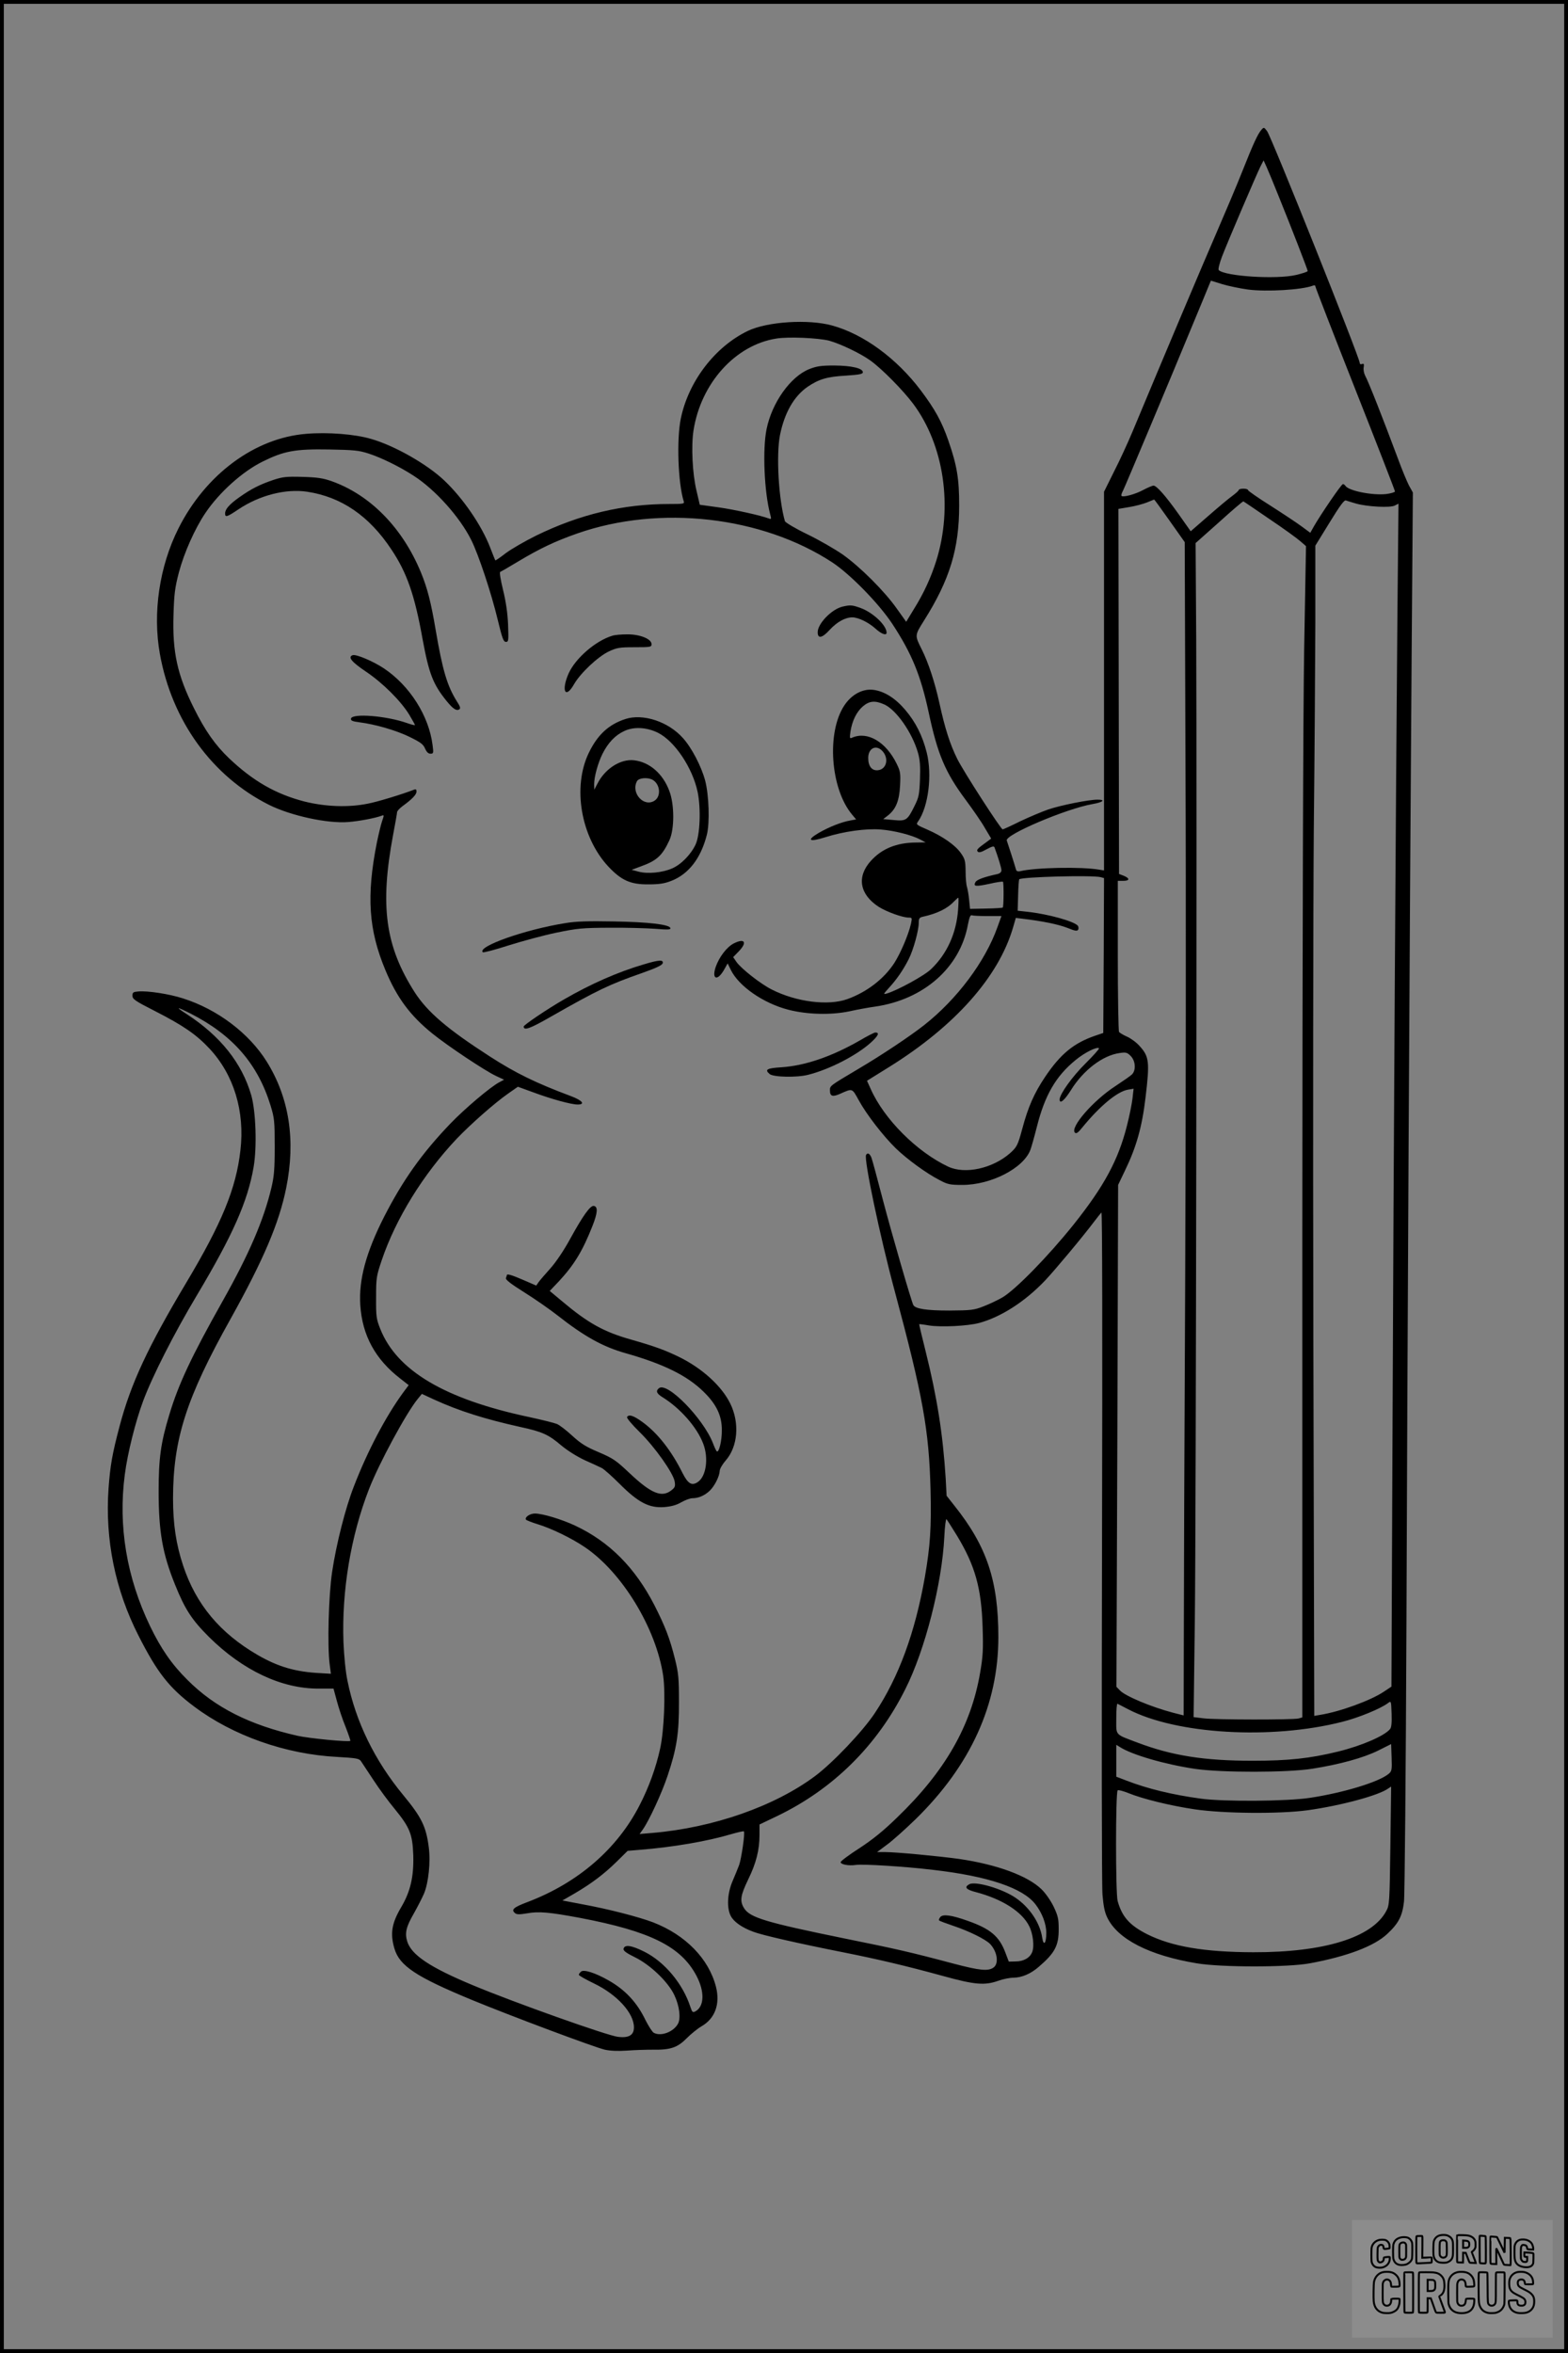 <?xml version="1.0" encoding="UTF-8"?>
<svg xmlns="http://www.w3.org/2000/svg" version="1.0" width="1024pt" height="1536pt" viewBox="0 0 1024 1536" preserveAspectRatio="xMidYMid meet">
  <rect x="0" y="0" width="1024" height="1536" fill="#808080" stroke="none"/>
  <g transform="translate(0.00 0.00) scale(1)">
    <g transform="translate(0,1536) scale(0.1,-0.1)" fill="#000000" stroke="none">
      <path d="M8238 14513 c-24 -28 -51 -85 -126 -274 -38 -96 -115 -277 -170 -404 -84 -193 -336 -789 -547 -1295 -29 -69 -82 -185 -119 -257 l-66 -133 0 -1236 0 -1236 -32 5 c-114 20 -419 14 -515 -10 -15 -3 -24 0 -27 8 -10 36 -55 176 -61 192 -15 37 388 208 559 238 70 12 89 29 33 29 -57 0 -238 -36 -321 -64 -43 -15 -126 -50 -185 -78 -58 -29 -109 -52 -113 -52 -11 -1 -256 378 -297 461 -47 95 -80 198 -116 363 -30 136 -72 264 -115 350 -47 94 -47 91 15 190 167 265 229 467 229 750 0 175 -14 261 -71 425 -43 123 -86 202 -180 327 -158 209 -372 366 -578 423 -155 43 -423 26 -551 -35 -214 -103 -388 -329 -438 -573 -28 -136 -18 -420 19 -539 6 -17 -1 -18 -93 -18 -304 0 -585 -67 -870 -206 -73 -36 -163 -88 -199 -115 -36 -28 -67 -49 -68 -47 -2 2 -17 40 -34 84 -55 143 -176 320 -298 436 -112 107 -326 229 -480 273 -105 31 -283 45 -424 33 -335 -27 -656 -264 -834 -618 -124 -247 -169 -551 -121 -818 78 -436 340 -799 713 -986 143 -71 381 -123 518 -112 74 6 177 26 217 41 17 7 17 4 4 -33 -8 -22 -23 -86 -35 -143 -69 -348 -54 -569 56 -832 75 -180 162 -297 307 -414 100 -81 345 -244 416 -277 l52 -24 -30 -16 c-58 -30 -227 -173 -322 -272 -187 -195 -310 -370 -431 -606 -119 -234 -167 -413 -156 -578 13 -198 98 -353 261 -479 l55 -43 -38 -51 c-112 -154 -231 -379 -320 -610 -55 -140 -115 -377 -142 -558 -23 -153 -32 -483 -16 -604 l8 -61 -68 4 c-163 8 -276 41 -411 119 -246 143 -402 330 -486 583 -46 139 -66 270 -66 440 1 386 86 653 376 1171 216 388 317 626 363 854 63 312 20 589 -127 825 -116 186 -323 342 -548 413 -90 29 -229 50 -290 45 -34 -3 -39 -6 -39 -28 0 -22 17 -34 147 -100 186 -95 270 -153 357 -246 158 -170 231 -408 201 -664 -28 -248 -121 -474 -354 -864 -250 -419 -361 -656 -435 -936 -48 -181 -61 -255 -72 -405 -24 -334 43 -664 197 -965 121 -238 199 -338 362 -460 253 -190 598 -312 936 -329 121 -7 141 -10 153 -27 7 -10 44 -66 82 -124 38 -58 99 -141 136 -185 102 -125 119 -167 124 -306 4 -140 -19 -238 -79 -339 -62 -105 -73 -172 -44 -270 33 -113 143 -185 503 -334 257 -106 805 -311 871 -326 36 -8 87 -10 145 -6 50 4 126 6 169 6 115 -2 161 14 221 75 28 28 71 63 97 78 88 51 122 145 94 257 -47 184 -199 339 -410 421 -95 36 -291 87 -467 119 l-126 24 78 45 c111 65 191 125 275 207 l73 72 83 7 c213 17 439 56 590 101 45 13 84 22 86 19 9 -8 -16 -178 -31 -220 -8 -22 -28 -69 -43 -105 -34 -79 -39 -176 -11 -228 20 -38 73 -75 146 -102 56 -22 298 -77 591 -135 226 -45 408 -88 649 -154 206 -57 271 -63 361 -31 30 11 75 20 100 20 54 1 111 25 164 71 106 91 131 139 130 249 0 64 -5 85 -33 144 -19 39 -53 88 -79 113 -90 88 -291 162 -537 198 -128 18 -413 45 -483 45 l-54 0 63 47 c35 25 120 101 188 167 360 352 541 750 541 1189 0 368 -75 592 -286 857 l-52 66 -6 114 c-18 286 -56 528 -130 825 -25 99 -44 180 -43 181 1 1 29 -2 62 -8 79 -13 255 -4 330 16 143 39 300 140 431 278 64 68 245 284 323 388 19 25 39 50 44 55 6 6 7 -800 4 -2170 -3 -1199 -2 -2226 3 -2282 6 -74 14 -115 31 -150 68 -142 276 -248 584 -299 159 -27 597 -27 740 0 243 45 420 112 505 192 74 69 98 116 109 210 5 43 12 851 16 1794 6 1739 20 4415 34 6345 l8 1060 -25 45 c-13 25 -46 104 -72 175 -98 262 -189 495 -216 546 -7 14 -11 38 -8 52 3 21 1 25 -11 21 -8 -4 -15 -1 -15 7 0 33 -576 1474 -605 1513 -20 26 -21 27 -37 9z m112 -433 c88 -217 190 -481 190 -489 0 -5 -34 -16 -76 -26 -128 -30 -464 -9 -505 32 -5 5 5 44 21 87 38 99 226 538 252 590 l20 39 20 -44 c11 -24 46 -109 78 -189z m-200 -610 c122 -16 353 -2 423 25 10 4 17 3 17 -4 0 -6 117 -308 260 -670 143 -362 260 -663 260 -669 0 -5 -26 -13 -57 -17 -91 -10 -247 21 -267 54 -4 6 -11 11 -16 11 -10 0 -148 -203 -190 -277 l-23 -41 -57 42 c-31 23 -123 84 -203 135 -81 51 -147 97 -147 102 0 5 -13 9 -30 9 -16 0 -30 -4 -30 -8 0 -5 -19 -22 -42 -39 -24 -17 -94 -76 -157 -131 l-115 -100 -79 112 c-86 121 -144 186 -164 186 -7 0 -38 -13 -68 -29 -52 -28 -131 -49 -141 -38 -3 3 1 18 10 34 15 30 310 732 461 1098 46 110 90 217 98 237 l15 36 74 -23 c40 -12 116 -28 168 -35z m-2735 -334 c75 -21 205 -83 270 -130 76 -55 211 -192 278 -281 202 -270 262 -674 151 -1027 -34 -107 -80 -209 -145 -313 l-51 -84 -62 87 c-79 112 -237 270 -351 351 -50 35 -154 95 -232 133 -81 39 -144 77 -147 86 -41 141 -58 432 -32 563 30 146 91 252 180 314 74 50 127 66 251 73 88 6 110 10 110 22 0 26 -73 43 -185 44 -87 0 -115 -4 -164 -23 -124 -49 -245 -220 -280 -393 -27 -132 -15 -411 24 -556 8 -30 7 -33 -8 -27 -53 20 -223 58 -329 73 l-123 17 -21 90 c-27 110 -36 292 -20 395 48 308 273 558 541 600 79 13 275 4 345 -14z m-3010 -736 c84 -27 205 -86 297 -146 140 -90 300 -268 375 -418 47 -93 132 -348 174 -524 29 -120 37 -142 53 -142 17 0 18 7 14 113 -3 74 -14 150 -33 227 -17 70 -24 115 -18 117 6 2 59 33 119 69 142 85 242 132 385 182 538 188 1204 112 1664 -189 117 -77 304 -268 392 -401 127 -193 186 -337 238 -579 58 -273 108 -391 242 -571 46 -62 103 -144 125 -183 l41 -69 -28 -21 c-64 -46 -70 -53 -59 -65 8 -7 23 -3 57 16 36 19 48 23 52 12 25 -68 45 -134 45 -149 0 -12 -10 -21 -27 -25 -87 -19 -134 -36 -143 -53 -15 -28 1 -30 94 -10 44 10 83 16 86 13 6 -7 5 -162 -1 -168 -2 -3 -52 -6 -109 -7 l-105 -2 -6 59 c-3 33 -10 70 -14 84 -5 14 -9 59 -9 102 -1 68 -4 81 -31 119 -36 52 -121 111 -220 154 -72 31 -74 33 -59 53 67 96 93 303 56 450 -28 110 -72 198 -141 279 -65 76 -136 121 -209 130 -69 8 -141 -31 -188 -102 -117 -176 -91 -544 51 -713 l26 -31 -38 -7 c-58 -10 -140 -43 -206 -81 -83 -49 -63 -62 44 -28 120 38 267 58 362 50 87 -7 201 -36 256 -65 l36 -19 -65 -1 c-125 -1 -221 -40 -293 -120 -94 -104 -73 -219 52 -300 53 -33 155 -70 196 -70 22 0 22 -2 14 -41 -17 -73 -68 -192 -109 -256 -68 -104 -179 -189 -306 -235 -125 -45 -333 -19 -493 62 -71 35 -200 136 -231 180 l-22 32 36 37 c58 60 40 89 -33 52 -44 -23 -94 -87 -117 -153 -27 -79 9 -95 52 -23 l26 46 21 -43 c52 -106 212 -217 374 -259 123 -32 279 -36 399 -11 54 12 131 26 169 31 318 46 555 255 606 535 10 50 16 65 27 61 7 -3 54 -5 103 -5 l89 0 -26 -72 c-80 -225 -264 -471 -479 -640 -90 -71 -279 -197 -425 -283 -195 -116 -190 -112 -190 -144 0 -38 18 -43 67 -21 81 36 77 38 121 -42 50 -92 160 -234 243 -315 74 -71 198 -162 284 -206 54 -29 69 -32 150 -32 187 0 399 109 444 229 6 15 25 82 42 149 52 207 124 332 253 437 59 49 140 89 153 77 3 -4 -37 -48 -88 -99 -86 -85 -169 -201 -169 -235 0 -33 32 -6 74 61 81 131 208 227 318 242 41 6 49 4 72 -19 32 -32 36 -94 8 -121 -9 -9 -58 -43 -108 -76 -145 -94 -298 -270 -264 -304 9 -8 21 0 48 34 115 141 230 236 299 247 l36 6 -7 -63 c-4 -35 -20 -114 -36 -177 -57 -226 -149 -396 -349 -647 -165 -206 -378 -424 -464 -475 -31 -18 -88 -45 -125 -59 -61 -24 -80 -26 -222 -27 -148 0 -220 11 -235 35 -12 20 -141 465 -200 690 -35 135 -68 257 -74 273 -11 27 -25 35 -35 18 -16 -25 92 -537 186 -885 186 -692 225 -911 235 -1302 6 -244 -2 -366 -37 -568 -64 -364 -171 -655 -327 -889 -78 -118 -273 -323 -389 -410 -265 -198 -665 -338 -1063 -372 l-84 -7 20 28 c42 59 126 241 163 353 59 176 75 276 74 481 0 155 -3 187 -26 280 -34 136 -64 213 -134 351 -126 245 -294 415 -518 520 -90 42 -213 79 -263 79 -32 0 -68 -24 -58 -40 3 -4 38 -18 77 -30 89 -27 223 -92 308 -150 244 -165 465 -530 511 -839 16 -114 6 -358 -20 -476 -27 -123 -73 -251 -134 -369 -145 -284 -401 -506 -729 -631 -96 -36 -112 -51 -84 -74 11 -9 29 -9 78 -1 76 14 144 8 348 -30 456 -87 657 -186 758 -377 55 -104 52 -201 -7 -233 -17 -9 -21 -5 -32 28 -49 152 -169 296 -302 362 -84 42 -129 48 -135 18 -2 -12 18 -27 75 -55 100 -49 217 -161 257 -247 33 -69 43 -150 24 -186 -29 -54 -111 -85 -158 -60 -10 5 -34 43 -54 82 -56 117 -133 199 -243 261 -86 49 -160 72 -178 57 -8 -7 -15 -16 -15 -21 0 -5 44 -30 98 -56 152 -73 262 -194 262 -287 0 -51 -33 -71 -105 -62 -69 8 -677 224 -945 336 -284 118 -404 199 -431 288 -16 54 -7 94 44 182 23 41 53 99 66 129 29 69 44 206 31 303 -17 134 -47 195 -165 338 -188 227 -312 481 -366 749 -12 56 -22 160 -26 251 -12 333 47 692 167 1000 66 169 242 495 318 588 l27 33 80 -37 c162 -74 329 -127 563 -179 144 -31 185 -50 268 -121 41 -34 102 -72 153 -96 48 -21 97 -44 111 -51 14 -7 66 -53 116 -103 122 -122 193 -159 291 -152 48 4 81 13 113 32 25 14 57 26 72 26 39 0 79 17 112 48 33 31 65 96 66 130 0 13 18 44 39 68 80 91 92 246 30 372 -56 114 -183 230 -334 304 -88 43 -157 69 -312 113 -181 51 -283 108 -455 253 l-78 65 60 63 c99 107 154 196 219 361 34 86 37 126 9 131 -23 4 -71 -63 -155 -216 -41 -75 -91 -149 -128 -191 -34 -38 -69 -78 -78 -91 l-15 -22 -83 36 c-76 33 -109 43 -109 32 0 -2 -3 -11 -6 -19 -4 -10 32 -38 123 -95 70 -44 166 -111 213 -148 177 -139 298 -206 448 -248 246 -70 399 -145 507 -251 84 -82 119 -156 119 -249 1 -72 -20 -155 -34 -139 -4 4 -15 28 -24 52 -63 162 -300 404 -353 359 -22 -18 -15 -35 24 -59 115 -71 225 -196 265 -302 37 -95 20 -216 -36 -252 -38 -25 -63 -11 -98 58 -73 147 -163 262 -262 334 -58 42 -89 53 -101 33 -4 -6 33 -50 82 -98 100 -98 220 -268 229 -323 5 -31 2 -39 -21 -57 -63 -50 -132 -22 -273 111 -90 85 -108 97 -201 137 -83 35 -116 55 -173 107 -39 36 -84 71 -102 78 -17 7 -98 27 -181 45 -551 117 -864 303 -972 576 -25 63 -28 80 -27 204 0 129 2 140 37 244 92 272 271 561 489 792 93 97 247 233 337 296 l63 44 102 -37 c118 -44 247 -79 288 -79 53 0 31 27 -44 55 -227 85 -359 149 -528 258 -278 179 -408 290 -492 420 -192 301 -228 562 -141 1027 14 74 26 141 26 148 0 8 16 25 36 40 62 45 91 75 91 95 0 14 -4 17 -17 12 -74 -29 -237 -79 -301 -91 -128 -26 -277 -20 -414 14 -186 48 -335 133 -492 282 -90 86 -156 179 -230 328 -108 216 -141 366 -133 610 4 133 9 175 35 275 34 128 104 286 173 388 90 134 242 271 374 336 139 69 212 83 435 79 160 -3 194 -6 255 -26z m5233 -439 l99 -140 5 -1478 c4 -813 2 -2313 -2 -3333 -5 -1020 -9 -2078 -9 -2352 l-1 -496 -67 17 c-145 38 -314 109 -349 146 l-23 24 6 1638 5 1638 43 90 c76 156 113 287 136 480 28 234 24 268 -39 337 -20 23 -57 50 -82 61 -25 11 -48 25 -52 31 -4 6 -8 230 -8 499 l0 487 35 0 c43 0 45 16 4 33 l-31 12 -2 1192 -2 1191 71 12 c38 6 90 20 115 30 25 10 46 19 47 19 2 1 47 -62 101 -138z m1217 112 c73 -21 226 -29 254 -13 l24 12 -7 -728 c-10 -1133 -25 -3483 -32 -5322 l-7 -1672 -51 -34 c-86 -57 -283 -129 -412 -150 l-41 -7 -6 2473 c-3 1360 -1 2853 3 3318 5 465 9 1071 10 1347 l0 501 93 151 c68 111 96 149 107 144 8 -3 38 -12 65 -20z m-565 -101 c91 -61 182 -127 202 -145 l37 -32 -12 -675 c-7 -415 -11 -1885 -12 -3823 l0 -3148 -25 -7 c-35 -9 -540 -9 -620 1 l-65 8 8 632 c8 672 14 5344 9 6402 l-4 630 154 137 c84 76 155 137 158 135 3 -1 80 -53 170 -115z m-2514 -1211 c78 -36 181 -183 219 -315 13 -46 16 -85 13 -172 -4 -101 -7 -118 -36 -176 -46 -93 -54 -99 -136 -91 l-68 6 31 24 c52 41 74 96 79 195 4 80 2 93 -22 142 -70 143 -190 214 -290 171 -17 -8 -18 -5 -12 39 11 70 39 128 80 164 43 37 80 41 142 13z m-16 -301 c47 -47 32 -122 -27 -128 -39 -4 -63 26 -63 80 0 62 49 89 90 48z m1428 -826 l22 -6 -2 -506 -3 -505 -50 -17 c-142 -48 -229 -120 -330 -270 -71 -106 -111 -196 -149 -339 -29 -107 -35 -119 -81 -160 -114 -99 -292 -138 -402 -87 -205 96 -420 311 -507 508 l-24 53 145 90 c429 267 715 588 809 911 l18 62 41 -5 c129 -15 236 -37 293 -59 52 -21 66 -24 73 -13 4 7 3 19 -2 26 -25 29 -192 76 -330 91 l-63 7 3 100 c1 55 5 102 7 105 16 16 478 28 532 14z m-931 -211 c-11 -153 -71 -288 -175 -388 -43 -43 -221 -140 -292 -161 -23 -6 -21 -3 15 37 51 55 94 118 129 187 31 61 66 188 66 238 0 28 4 35 28 40 91 20 159 53 201 98 14 14 27 26 29 26 3 0 2 -35 -1 -77z m-5013 -679 c276 -141 439 -328 523 -601 25 -82 27 -101 27 -268 0 -149 -4 -195 -22 -270 -50 -210 -146 -433 -319 -740 -202 -359 -287 -539 -347 -739 -56 -183 -70 -286 -70 -501 0 -265 26 -409 107 -609 65 -162 110 -230 221 -341 221 -219 475 -339 717 -338 l97 0 22 -81 c12 -45 37 -121 57 -169 19 -49 33 -90 31 -91 -11 -9 -268 16 -345 33 -313 71 -540 185 -719 365 -103 102 -173 204 -244 351 -153 318 -209 653 -165 989 18 140 70 347 120 481 59 159 202 441 351 690 234 392 331 611 370 835 23 132 15 364 -15 470 -61 211 -202 387 -420 529 -79 51 -71 52 23 5z m5006 -3409 c118 -195 159 -341 167 -595 5 -149 2 -193 -16 -298 -59 -348 -229 -645 -543 -947 -87 -85 -160 -144 -246 -200 -67 -43 -122 -84 -122 -91 0 -15 53 -25 99 -18 43 7 321 -10 503 -32 359 -41 589 -118 671 -226 43 -56 70 -127 70 -186 0 -69 -18 -89 -27 -30 -14 95 -82 197 -173 259 -85 59 -262 111 -303 89 -35 -19 -22 -35 45 -52 170 -45 299 -127 346 -221 25 -48 35 -132 20 -169 -14 -38 -56 -62 -108 -62 l-45 -1 -22 58 c-40 107 -98 156 -246 208 -106 38 -162 45 -179 25 -8 -9 -11 -19 -8 -22 3 -4 44 -19 91 -35 105 -35 214 -89 243 -120 47 -51 57 -128 21 -153 -35 -25 -90 -19 -258 25 -285 76 -383 98 -710 164 -519 106 -623 137 -661 199 -29 47 -23 83 27 187 52 106 74 192 74 292 l0 67 113 54 c367 176 655 460 840 831 128 254 239 687 254 993 3 68 10 119 14 115 4 -4 35 -53 69 -108z m2828 -1262 c-37 -45 -185 -109 -340 -147 -184 -45 -324 -60 -558 -60 -315 0 -525 33 -750 118 -153 58 -140 44 -140 159 0 54 3 97 8 95 4 -2 36 -18 70 -36 313 -163 933 -200 1397 -82 105 26 254 87 300 123 20 15 20 14 23 -70 2 -58 -1 -90 -10 -100z m-10 -293 c-64 -53 -295 -123 -513 -156 -148 -23 -566 -26 -715 -5 -183 25 -345 64 -482 117 l-68 26 0 104 0 104 23 -14 c78 -51 296 -114 492 -143 171 -25 603 -25 765 1 178 28 334 71 429 118 l86 43 3 -88 c3 -82 1 -90 -20 -107z m12 -470 c-5 -371 -6 -387 -27 -425 -92 -173 -405 -270 -868 -269 -320 1 -532 37 -694 118 -114 58 -163 113 -192 216 -14 49 -14 708 0 723 4 4 35 -4 70 -18 93 -38 272 -82 433 -106 191 -28 553 -31 738 -6 216 30 465 97 526 142 11 7 19 13 19 12 0 -1 -2 -175 -5 -387z"></path>
      <path d="M1785 12227 c-89 -30 -144 -58 -222 -113 -66 -47 -93 -78 -93 -106 0 -27 13 -23 87 27 137 92 309 136 449 115 224 -34 405 -158 550 -377 101 -151 152 -296 204 -587 42 -226 68 -293 158 -404 41 -50 63 -64 81 -53 10 7 7 18 -15 52 -64 102 -94 204 -139 468 -30 178 -54 272 -96 374 -120 291 -330 505 -581 595 -59 21 -95 26 -193 29 -105 3 -129 0 -190 -20z"></path>
      <path d="M5502 11400 c-71 -17 -162 -111 -162 -167 0 -44 29 -39 78 15 49 53 102 82 149 82 40 -1 104 -32 151 -74 38 -35 72 -47 72 -26 0 47 -87 130 -167 160 -57 21 -69 22 -121 10z"></path>
      <path d="M3999 11210 c-108 -32 -240 -146 -285 -245 -50 -112 -23 -172 34 -73 41 73 157 182 229 216 52 24 69 27 168 27 103 0 110 1 110 20 0 34 -76 65 -160 64 -38 0 -82 -4 -96 -9z"></path>
      <path d="M2303 11083 c-33 -12 -8 -43 85 -106 112 -75 230 -193 285 -283 20 -34 37 -64 37 -67 0 -3 -24 3 -52 13 -136 48 -359 65 -366 29 -2 -13 9 -18 55 -24 104 -13 245 -54 331 -97 69 -34 87 -47 98 -75 10 -22 21 -33 35 -33 20 0 21 4 14 56 -24 191 -149 388 -318 501 -71 47 -182 94 -204 86z"></path>
      <path d="M4083 10666 c-109 -36 -181 -103 -238 -221 -108 -224 -51 -550 128 -742 85 -90 144 -117 261 -116 70 0 104 5 148 22 115 44 195 148 234 301 20 78 14 260 -11 355 -25 93 -88 214 -145 277 -96 108 -262 162 -377 124z m215 -90 c109 -55 225 -229 258 -386 22 -107 16 -278 -13 -342 -30 -65 -95 -132 -154 -157 -64 -28 -160 -37 -219 -21 l-45 12 62 23 c103 37 139 71 185 171 33 72 33 233 -1 321 -42 113 -129 188 -230 200 -88 10 -189 -54 -239 -152 l-21 -40 -1 35 c0 49 25 140 55 200 36 71 82 120 140 147 63 31 149 26 223 -11z m-37 -306 c49 -27 58 -105 16 -135 -70 -49 -159 47 -117 126 12 21 68 26 101 9z"></path>
      <path d="M3692 9334 c-264 -42 -577 -153 -539 -190 4 -4 80 16 170 45 89 28 230 66 312 83 136 28 169 31 345 32 107 1 242 -3 299 -7 84 -7 102 -6 99 5 -8 23 -138 39 -368 43 -169 3 -248 1 -318 -11z"></path>
      <path d="M4202 9064 c-167 -49 -344 -127 -517 -227 -110 -63 -265 -168 -265 -178 0 -29 43 -13 177 64 306 174 380 210 598 286 93 33 131 51 133 64 5 23 -24 22 -126 -9z"></path>
      <path d="M5615 8568 c-183 -105 -358 -165 -512 -175 -95 -6 -111 -15 -77 -44 25 -21 179 -24 252 -5 139 35 316 126 410 211 48 44 58 65 28 65 -6 0 -52 -23 -101 -52z"></path>
    </g>
  </g>
  <rect x="0.0" y="0.0" width="1024.0" height="1536.0" fill="none" stroke="black" stroke-width="5"></rect>
  <g transform="translate(882.93 1449.20) scale(0.128)" opacity="1.0">
    <rect x="0" y="0" width="1024.0" height="600.0" fill="white" fill-opacity="0.1"></rect>
    <g transform="translate(0,650) scale(0.1,-0.1)" stroke="none">
      <path fill="none" stroke="#000000" stroke-width="100" d="M4491 5720 c-164 -43 -269 -147 -319 -315 -19 -65 -29 -577 -13 -693 25 -190 116 -310 276 -367 63 -23 284 -32 370 -16 122 22 249 110 294 205 51 104 56 150 56 496 0 341 -4 385 -48 478 -46 100 -156 184 -282 217 -83 21 -241 19 -334 -5z m270 -273 c19 -12 43 -40 54 -62 18 -37 20 -64 23 -320 5 -339 -1 -384 -56 -436 -87 -82 -235 -56 -289 51 -22 43 -23 53 -23 335 0 314 7 370 52 412 34 32 66 42 139 42 53 1 73 -4 100 -22z"></path>
      <path fill="none" stroke="#000000" stroke-width="100" d="M5367 5723 c-4 -3 -7 -311 -7 -683 0 -618 1 -679 17 -691 12 -10 51 -14 152 -14 l136 0 3 248 2 248 67 -3 67 -3 34 -85 c18 -47 58 -152 89 -235 30 -82 63 -158 73 -168 14 -15 40 -19 165 -24 l148 -6 -5 34 c-4 19 -49 143 -102 276 -53 133 -96 246 -96 251 0 6 15 19 33 31 53 33 104 92 134 156 27 57 28 67 27 195 0 115 -4 144 -23 193 -31 80 -76 135 -148 183 -83 56 -166 82 -303 94 -129 11 -453 14 -463 3z m541 -300 c55 -27 77 -73 77 -163 0 -61 -4 -82 -23 -111 -34 -55 -73 -69 -191 -69 l-101 0 0 187 0 186 101 -6 c66 -4 114 -12 137 -24z"></path>
      <path fill="none" stroke="#000000" stroke-width="100" d="M6514 5685 c-4 -9 -5 -320 -2 -690 3 -511 7 -678 16 -687 19 -19 273 -30 291 -13 11 11 13 126 12 675 -1 364 -6 672 -11 685 -11 28 -27 31 -187 40 -99 6 -114 5 -119 -10z"></path>
      <path fill="none" stroke="#000000" stroke-width="100" d="M3355 5683 c-27 -3 -55 -9 -62 -15 -10 -8 -13 -150 -13 -683 0 -592 2 -674 15 -685 12 -10 52 -11 173 -6 362 15 578 29 590 38 8 7 12 46 12 129 0 108 -2 119 -20 129 -11 6 -24 9 -28 7 -4 -3 -103 -8 -221 -12 l-214 -7 5 545 c4 384 2 549 -5 556 -11 11 -120 12 -232 4z"></path>
      <path fill="none" stroke="#000000" stroke-width="100" d="M7067 5654 c-4 -4 -7 -310 -7 -680 0 -625 1 -673 18 -692 15 -18 31 -21 152 -24 l134 -3 -3 400 c-2 277 1 397 8 390 11 -11 153 -311 251 -530 96 -215 128 -281 142 -292 7 -6 82 -14 165 -17 l153 -7 11 28 c14 34 3 1333 -11 1347 -5 5 -70 11 -144 14 l-136 5 -1 -54 c-1 -30 -5 -200 -8 -379 l-6 -325 -73 150 c-40 83 -123 256 -184 385 -61 129 -117 242 -125 252 -11 12 -40 18 -121 22 -59 4 -130 9 -157 12 -28 3 -54 2 -58 -2z"></path>
      <path fill="none" stroke="#000000" stroke-width="100" d="M2507 5614 c-220 -49 -342 -159 -394 -357 -24 -91 -24 -641 0 -740 57 -233 232 -339 510 -310 56 6 127 21 158 33 76 29 187 114 226 174 64 95 67 114 71 505 2 232 -1 371 -8 404 -27 126 -116 235 -228 278 -74 29 -236 35 -335 13z m191 -281 c15 -11 36 -35 47 -54 19 -32 20 -52 20 -349 0 -309 0 -316 -23 -362 -31 -62 -75 -89 -155 -95 -53 -4 -67 -2 -97 19 -19 13 -44 41 -55 63 -19 37 -20 60 -20 350 0 337 2 351 60 405 54 51 169 63 223 23z"></path>
      <path fill="none" stroke="#000000" stroke-width="100" d="M8568 5491 c-133 -43 -219 -134 -262 -280 -13 -45 -16 -107 -16 -343 0 -320 9 -395 60 -506 73 -156 258 -255 506 -269 191 -11 324 47 376 165 19 42 22 70 26 288 4 209 3 242 -11 256 -19 18 -186 38 -347 41 l-105 2 -3 -95 c-1 -52 2 -102 7 -109 6 -10 33 -16 75 -19 l66 -4 0 -105 c0 -98 -1 -105 -26 -130 -23 -23 -31 -25 -99 -21 -64 3 -79 7 -112 34 -21 16 -49 52 -63 80 -25 49 -25 51 -25 324 0 303 6 348 56 402 28 29 32 30 99 26 105 -6 152 -50 167 -158 8 -53 9 -54 48 -62 22 -5 90 -10 150 -11 l110 -2 3 43 c4 52 -30 180 -66 245 -53 99 -179 183 -317 212 -96 20 -226 18 -297 -4z"></path>
      <path fill="none" stroke="#000000" stroke-width="100" d="M1390 5484 c-203 -45 -359 -207 -390 -404 -13 -83 -13 -616 0 -694 20 -123 100 -235 203 -281 98 -45 271 -51 387 -13 211 67 340 238 340 451 0 54 -3 69 -17 74 -24 9 -264 -15 -280 -28 -7 -7 -13 -31 -13 -60 0 -56 -13 -95 -43 -128 -31 -34 -95 -61 -144 -61 -35 0 -48 6 -77 35 -52 52 -58 99 -54 423 3 257 5 280 24 323 42 89 120 132 202 109 53 -14 72 -42 81 -120 11 -90 15 -92 150 -79 62 6 125 15 138 20 25 9 25 10 21 107 -3 82 -9 106 -33 155 -33 68 -97 130 -163 160 -60 27 -235 33 -332 11z"></path>
      <path fill="none" stroke="#000000" stroke-width="100" d="M1600 3845 c-239 -44 -424 -235 -476 -495 -22 -109 -33 -831 -15 -1000 31 -300 174 -492 425 -572 45 -15 100 -21 211 -25 181 -6 263 8 380 66 147 73 214 152 266 311 26 78 32 117 37 219 4 98 2 125 -9 132 -22 14 -393 11 -407 -3 -7 -7 -12 -39 -12 -73 0 -169 -84 -275 -217 -275 -68 0 -110 18 -150 64 -65 73 -68 99 -68 606 0 446 1 456 22 515 78 208 337 201 392 -11 6 -23 13 -75 16 -115 3 -41 10 -78 15 -83 10 -10 289 -10 357 0 63 9 67 18 60 147 -12 210 -62 331 -181 445 -86 82 -165 123 -280 146 -94 19 -261 20 -366 1z"></path>
      <path fill="none" stroke="#000000" stroke-width="100" d="M5376 3840 c-151 -39 -268 -118 -350 -237 -106 -157 -118 -245 -114 -863 4 -463 5 -477 27 -550 33 -106 72 -178 131 -243 123 -135 290 -197 526 -197 326 0 528 127 610 384 34 106 48 339 20 349 -29 12 -386 9 -400 -2 -7 -6 -16 -44 -20 -85 -17 -192 -81 -266 -226 -266 -93 1 -163 55 -197 152 -16 48 -18 92 -18 503 0 437 1 452 22 520 26 81 57 119 121 147 78 35 188 8 237 -56 30 -40 55 -133 55 -206 0 -92 6 -95 157 -92 70 1 161 5 201 8 87 8 88 9 78 158 -12 189 -62 314 -170 422 -76 76 -130 109 -241 144 -102 33 -337 38 -449 10z"></path>
      <path fill="none" stroke="#000000" stroke-width="100" d="M8441 3845 c-204 -45 -357 -196 -406 -402 -24 -99 -17 -331 13 -416 47 -137 141 -225 342 -323 334 -162 396 -203 438 -284 19 -37 23 -57 20 -116 -3 -59 -8 -77 -30 -107 -39 -50 -98 -70 -190 -65 -137 7 -187 57 -188 185 0 95 4 94 -223 86 -106 -3 -198 -10 -204 -16 -17 -13 -17 -107 1 -200 44 -226 196 -375 436 -423 103 -20 339 -15 435 10 199 53 340 189 391 377 21 78 28 222 15 311 -16 115 -56 191 -145 276 -85 81 -145 117 -386 235 -250 122 -298 173 -301 319 -3 109 52 167 164 175 115 8 183 -49 194 -164 3 -32 10 -64 16 -70 10 -14 340 -17 387 -4 24 7 25 9 22 92 -5 150 -54 269 -153 369 -69 70 -189 133 -297 155 -90 18 -265 18 -351 0z"></path>
      <path fill="none" stroke="#000000" stroke-width="100" d="M2710 3833 c-14 -2 -29 -9 -35 -14 -7 -7 -9 -354 -7 -1017 3 -910 5 -1008 20 -1019 20 -16 384 -18 413 -3 19 10 19 32 19 1019 0 923 -1 1010 -16 1022 -13 10 -61 14 -193 16 -97 1 -187 -1 -201 -4z"></path>
      <path fill="none" stroke="#000000" stroke-width="100" d="M3455 3833 c-47 -12 -45 32 -45 -1034 0 -987 0 -1009 19 -1019 12 -6 98 -10 210 -10 159 0 192 3 205 16 14 13 16 61 16 370 l0 355 81 -3 82 -3 88 -245 c49 -135 105 -292 124 -350 20 -58 45 -113 57 -122 18 -16 45 -18 229 -18 184 0 210 2 216 16 7 19 16 -7 -153 448 -74 197 -134 362 -134 366 0 4 23 22 50 40 162 104 228 273 217 560 -8 225 -46 336 -153 450 -104 110 -219 160 -413 179 -101 11 -657 13 -696 4z m721 -409 c64 -48 69 -61 72 -231 4 -176 -7 -223 -59 -267 -43 -36 -89 -46 -216 -46 l-113 0 0 286 0 286 144 -4 c127 -3 148 -5 172 -24z"></path>
      <path fill="none" stroke="#000000" stroke-width="100" d="M6510 3834 c-51 -11 -50 7 -50 -683 1 -672 7 -842 35 -951 45 -175 148 -311 289 -380 117 -58 200 -73 376 -68 124 4 156 9 225 32 108 37 176 79 246 153 61 66 117 169 140 258 9 37 13 248 16 831 4 727 3 782 -13 795 -13 11 -57 14 -204 14 -171 0 -190 -2 -209 -19 -21 -19 -21 -19 -21 -746 0 -782 0 -782 -52 -861 -64 -95 -228 -106 -302 -19 -61 73 -60 64 -66 877 -4 562 -8 745 -17 754 -13 13 -341 23 -393 13z"></path>
    </g>
  </g>
</svg>
